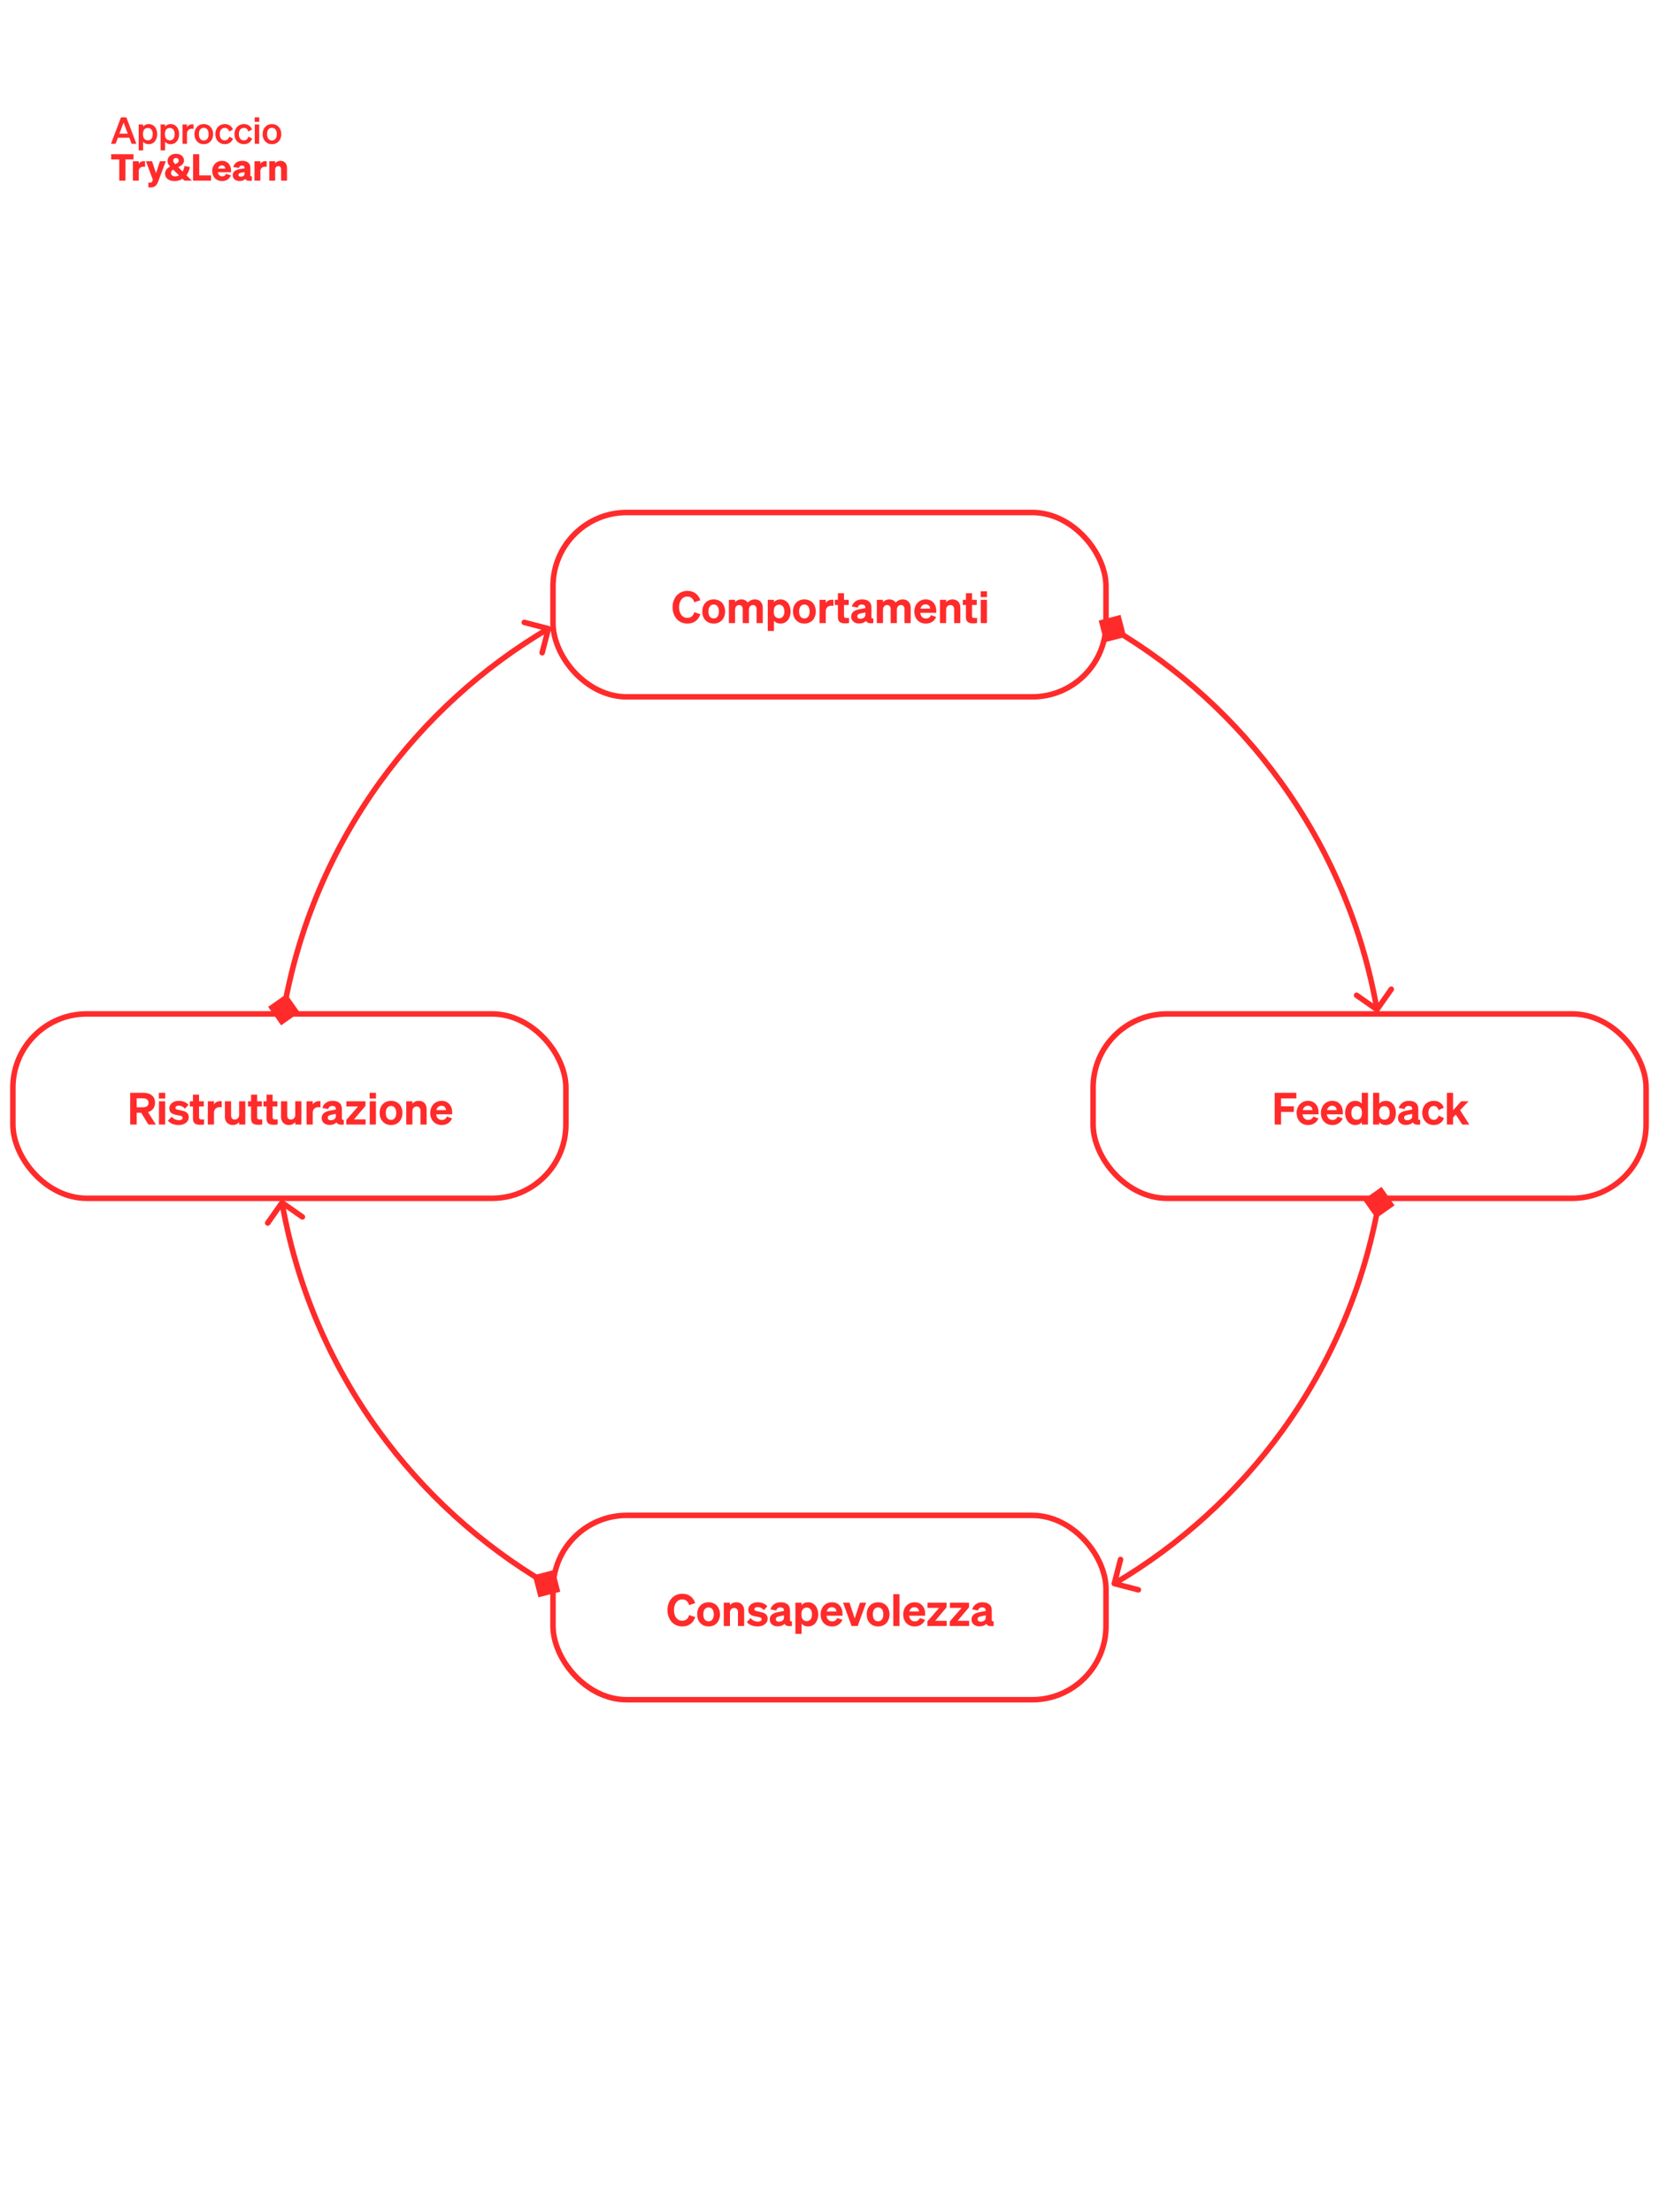 <?xml version="1.0" encoding="UTF-8"?> <svg xmlns="http://www.w3.org/2000/svg" width="900" height="1200" viewBox="0 0 900 1200" fill="none"><path d="M60.2 78L65.64 63.64H68.54L73.98 78H71.4L70.16 74.72H63.96L62.74 78H60.2ZM69.32 72.48L67.04 66.48L64.8 72.48H69.32ZM84.124 76.54C83.711 77.087 83.204 77.507 82.604 77.8C82.018 78.08 81.371 78.22 80.664 78.22C80.038 78.22 79.464 78.107 78.944 77.88C78.438 77.653 78.004 77.327 77.644 76.9V81.6H75.244V67.5H77.644V68.62C78.004 68.193 78.438 67.867 78.944 67.64C79.464 67.413 80.038 67.3 80.664 67.3C81.371 67.3 82.018 67.447 82.604 67.74C83.204 68.02 83.711 68.433 84.124 68.98C84.498 69.473 84.784 70.047 84.984 70.7C85.184 71.34 85.284 72.027 85.284 72.76C85.284 73.493 85.184 74.187 84.984 74.84C84.784 75.48 84.498 76.047 84.124 76.54ZM80.184 69.4C79.398 69.4 78.764 69.68 78.284 70.24C77.818 70.787 77.584 71.527 77.584 72.46V73.08C77.584 74 77.824 74.74 78.304 75.3C78.784 75.847 79.411 76.12 80.184 76.12C81.024 76.12 81.678 75.82 82.144 75.22C82.624 74.62 82.864 73.8 82.864 72.76C82.864 71.72 82.624 70.9 82.144 70.3C81.678 69.7 81.024 69.4 80.184 69.4ZM96.019 76.54C95.606 77.087 95.099 77.507 94.499 77.8C93.912 78.08 93.266 78.22 92.559 78.22C91.932 78.22 91.359 78.107 90.839 77.88C90.332 77.653 89.899 77.327 89.539 76.9V81.6H87.139V67.5H89.539V68.62C89.899 68.193 90.332 67.867 90.839 67.64C91.359 67.413 91.932 67.3 92.559 67.3C93.266 67.3 93.912 67.447 94.499 67.74C95.099 68.02 95.606 68.433 96.019 68.98C96.392 69.473 96.679 70.047 96.879 70.7C97.079 71.34 97.179 72.027 97.179 72.76C97.179 73.493 97.079 74.187 96.879 74.84C96.679 75.48 96.392 76.047 96.019 76.54ZM92.079 69.4C91.292 69.4 90.659 69.68 90.179 70.24C89.712 70.787 89.479 71.527 89.479 72.46V73.08C89.479 74 89.719 74.74 90.199 75.3C90.679 75.847 91.306 76.12 92.079 76.12C92.919 76.12 93.572 75.82 94.039 75.22C94.519 74.62 94.759 73.8 94.759 72.76C94.759 71.72 94.519 70.9 94.039 70.3C93.572 69.7 92.919 69.4 92.079 69.4ZM104.313 67.44C104.42 67.44 104.527 67.447 104.633 67.46C104.74 67.46 104.86 67.467 104.993 67.48V69.88C104.833 69.853 104.687 69.84 104.553 69.84C104.42 69.827 104.273 69.82 104.113 69.82C103.313 69.82 102.667 70.067 102.173 70.56C101.68 71.04 101.433 71.68 101.433 72.48V78H99.033V67.5H101.433V69.06C101.673 68.567 102.047 68.173 102.553 67.88C103.073 67.587 103.66 67.44 104.313 67.44ZM114.263 68.9C114.703 69.38 115.036 69.953 115.263 70.62C115.489 71.273 115.603 71.987 115.603 72.76C115.603 73.533 115.489 74.253 115.263 74.92C115.036 75.573 114.703 76.14 114.263 76.62C113.796 77.14 113.243 77.54 112.603 77.82C111.976 78.087 111.289 78.22 110.543 78.22C109.796 78.22 109.103 78.087 108.463 77.82C107.836 77.54 107.289 77.14 106.823 76.62C106.383 76.14 106.049 75.573 105.823 74.92C105.596 74.253 105.483 73.533 105.483 72.76C105.483 71.987 105.596 71.273 105.823 70.62C106.049 69.953 106.383 69.38 106.823 68.9C107.289 68.38 107.836 67.987 108.463 67.72C109.103 67.44 109.796 67.3 110.543 67.3C111.289 67.3 111.976 67.44 112.603 67.72C113.243 67.987 113.796 68.38 114.263 68.9ZM110.543 69.32C109.729 69.32 109.083 69.627 108.603 70.24C108.136 70.853 107.903 71.693 107.903 72.76C107.903 73.827 108.136 74.667 108.603 75.28C109.083 75.893 109.729 76.2 110.543 76.2C111.356 76.2 111.996 75.893 112.463 75.28C112.943 74.667 113.183 73.827 113.183 72.76C113.183 71.693 112.943 70.853 112.463 70.24C111.996 69.627 111.356 69.32 110.543 69.32ZM121.971 69.36C121.131 69.36 120.458 69.667 119.951 70.28C119.458 70.893 119.211 71.72 119.211 72.76C119.211 73.8 119.458 74.627 119.951 75.24C120.458 75.84 121.131 76.14 121.971 76.14C122.558 76.14 123.058 75.967 123.471 75.62C123.884 75.273 124.171 74.78 124.331 74.14L126.391 75.18C126.098 76.1 125.551 76.84 124.751 77.4C123.964 77.947 123.038 78.22 121.971 78.22C121.224 78.22 120.524 78.087 119.871 77.82C119.231 77.54 118.678 77.147 118.211 76.64C117.758 76.147 117.411 75.573 117.171 74.92C116.931 74.253 116.811 73.533 116.811 72.76C116.811 71.987 116.931 71.273 117.171 70.62C117.411 69.953 117.758 69.373 118.211 68.88C118.678 68.373 119.231 67.987 119.871 67.72C120.524 67.44 121.224 67.3 121.971 67.3C123.024 67.3 123.938 67.567 124.711 68.1C125.498 68.633 126.044 69.353 126.351 70.26L124.331 71.36C124.171 70.733 123.884 70.247 123.471 69.9C123.058 69.54 122.558 69.36 121.971 69.36ZM132.342 69.36C131.502 69.36 130.829 69.667 130.322 70.28C129.829 70.893 129.582 71.72 129.582 72.76C129.582 73.8 129.829 74.627 130.322 75.24C130.829 75.84 131.502 76.14 132.342 76.14C132.929 76.14 133.429 75.967 133.842 75.62C134.255 75.273 134.542 74.78 134.702 74.14L136.762 75.18C136.469 76.1 135.922 76.84 135.122 77.4C134.335 77.947 133.409 78.22 132.342 78.22C131.595 78.22 130.895 78.087 130.242 77.82C129.602 77.54 129.049 77.147 128.582 76.64C128.129 76.147 127.782 75.573 127.542 74.92C127.302 74.253 127.182 73.533 127.182 72.76C127.182 71.987 127.302 71.273 127.542 70.62C127.782 69.953 128.129 69.373 128.582 68.88C129.049 68.373 129.602 67.987 130.242 67.72C130.895 67.44 131.595 67.3 132.342 67.3C133.395 67.3 134.309 67.567 135.082 68.1C135.869 68.633 136.415 69.353 136.722 70.26L134.702 71.36C134.542 70.733 134.255 70.247 133.842 69.9C133.429 69.54 132.929 69.36 132.342 69.36ZM140.653 66.1H138.173V63.64H140.653V66.1ZM138.213 67.5H140.613V78H138.213V67.5ZM151.255 68.9C151.695 69.38 152.028 69.953 152.255 70.62C152.482 71.273 152.595 71.987 152.595 72.76C152.595 73.533 152.482 74.253 152.255 74.92C152.028 75.573 151.695 76.14 151.255 76.62C150.788 77.14 150.235 77.54 149.595 77.82C148.968 78.087 148.282 78.22 147.535 78.22C146.788 78.22 146.095 78.087 145.455 77.82C144.828 77.54 144.282 77.14 143.815 76.62C143.375 76.14 143.042 75.573 142.815 74.92C142.588 74.253 142.475 73.533 142.475 72.76C142.475 71.987 142.588 71.273 142.815 70.62C143.042 69.953 143.375 69.38 143.815 68.9C144.282 68.38 144.828 67.987 145.455 67.72C146.095 67.44 146.788 67.3 147.535 67.3C148.282 67.3 148.968 67.44 149.595 67.72C150.235 67.987 150.788 68.38 151.255 68.9ZM147.535 69.32C146.722 69.32 146.075 69.627 145.595 70.24C145.128 70.853 144.895 71.693 144.895 72.76C144.895 73.827 145.128 74.667 145.595 75.28C146.075 75.893 146.722 76.2 147.535 76.2C148.348 76.2 148.988 75.893 149.455 75.28C149.935 74.667 150.175 73.827 150.175 72.76C150.175 71.693 149.935 70.853 149.455 70.24C148.988 69.627 148.348 69.32 147.535 69.32ZM72.42 83.64V86.5H68.04V98H64.7V86.5H60.3V83.64H72.42ZM77.995 87.4C78.102 87.4 78.202 87.407 78.295 87.42C78.402 87.42 78.535 87.427 78.695 87.44V90.52C78.522 90.493 78.368 90.473 78.235 90.46C78.102 90.447 77.942 90.44 77.755 90.44C77.022 90.44 76.422 90.66 75.955 91.1C75.502 91.527 75.275 92.1 75.275 92.82V98H72.075V87.46H75.275V88.84C75.528 88.4 75.895 88.053 76.375 87.8C76.868 87.533 77.409 87.4 77.995 87.4ZM89.94 87.46L85.92 98.24C85.453 99.52 84.893 100.407 84.24 100.9C83.6 101.407 82.746 101.66 81.68 101.66C81.44 101.66 81.233 101.653 81.06 101.64C80.886 101.64 80.693 101.627 80.48 101.6V99.06C80.64 99.087 80.78 99.1 80.9 99.1C81.02 99.113 81.146 99.12 81.28 99.12C81.666 99.12 81.96 99.047 82.16 98.9C82.373 98.767 82.54 98.54 82.66 98.22L82.92 97.54L79.18 87.46H82.48L84.64 93.94L86.76 87.46H89.94ZM100.039 90.06L102.999 90.56C102.893 91.36 102.679 92.147 102.359 92.92C102.039 93.693 101.626 94.407 101.119 95.06L104.099 98H100.059L99.019 96.98C98.393 97.393 97.713 97.707 96.979 97.92C96.259 98.12 95.506 98.22 94.719 98.22C93.173 98.22 91.919 97.853 90.959 97.12C90.013 96.387 89.539 95.413 89.539 94.2C89.539 93.387 89.753 92.673 90.179 92.06C90.619 91.433 91.313 90.853 92.259 90.32C91.766 89.787 91.413 89.287 91.199 88.82C90.986 88.353 90.879 87.867 90.879 87.36C90.879 86.773 90.999 86.233 91.239 85.74C91.493 85.233 91.846 84.8 92.299 84.44C92.726 84.107 93.206 83.853 93.739 83.68C94.286 83.507 94.866 83.42 95.479 83.42C96.053 83.42 96.586 83.5 97.079 83.66C97.586 83.807 98.039 84.02 98.439 84.3C98.879 84.633 99.219 85.033 99.459 85.5C99.699 85.967 99.819 86.46 99.819 86.98C99.819 87.767 99.593 88.44 99.139 89C98.686 89.547 97.879 90.107 96.719 90.68L99.079 93.04C99.319 92.613 99.519 92.147 99.679 91.64C99.853 91.133 99.973 90.607 100.039 90.06ZM95.499 85.7C95.059 85.7 94.693 85.84 94.399 86.12C94.119 86.387 93.979 86.733 93.979 87.16C93.979 87.427 94.039 87.687 94.159 87.94C94.293 88.18 94.593 88.547 95.059 89.04C95.806 88.707 96.306 88.407 96.559 88.14C96.826 87.86 96.959 87.507 96.959 87.08C96.959 86.693 96.819 86.367 96.539 86.1C96.259 85.833 95.913 85.7 95.499 85.7ZM92.759 93.82C92.759 94.38 92.966 94.833 93.379 95.18C93.793 95.513 94.333 95.68 94.999 95.68C95.386 95.68 95.753 95.633 96.099 95.54C96.459 95.447 96.799 95.307 97.119 95.12L93.939 92C93.526 92.24 93.226 92.507 93.039 92.8C92.853 93.093 92.759 93.433 92.759 93.82ZM114.513 98H104.753V83.64H108.093V95.14H114.513V98ZM120.468 98.22C119.681 98.22 118.955 98.087 118.288 97.82C117.635 97.553 117.061 97.173 116.568 96.68C116.101 96.187 115.741 95.6 115.488 94.92C115.248 94.24 115.128 93.507 115.128 92.72C115.128 91.973 115.255 91.267 115.508 90.6C115.761 89.933 116.128 89.347 116.608 88.84C117.088 88.32 117.655 87.927 118.308 87.66C118.961 87.38 119.661 87.24 120.408 87.24C121.168 87.24 121.855 87.373 122.468 87.64C123.095 87.907 123.635 88.293 124.088 88.8C124.488 89.267 124.795 89.827 125.008 90.48C125.235 91.12 125.348 91.82 125.348 92.58V93.42H118.208C118.315 94.127 118.568 94.68 118.968 95.08C119.381 95.48 119.895 95.68 120.508 95.68C121.028 95.68 121.468 95.56 121.828 95.32C122.188 95.08 122.441 94.733 122.588 94.28L125.268 95.14C124.895 96.1 124.275 96.853 123.408 97.4C122.555 97.947 121.575 98.22 120.468 98.22ZM120.368 89.72C119.861 89.72 119.428 89.873 119.068 90.18C118.721 90.473 118.468 90.9 118.308 91.46H122.188C122.175 90.94 122.001 90.52 121.668 90.2C121.348 89.88 120.915 89.72 120.368 89.72ZM133.019 97.06C132.659 97.433 132.212 97.72 131.679 97.92C131.159 98.107 130.566 98.2 129.899 98.2C128.832 98.2 127.959 97.907 127.279 97.32C126.599 96.733 126.259 95.98 126.259 95.06C126.259 94.127 126.592 93.38 127.259 92.82C127.939 92.26 128.959 91.88 130.319 91.68L132.679 91.28V91.1C132.679 90.673 132.552 90.353 132.299 90.14C132.059 89.927 131.699 89.82 131.219 89.82C130.766 89.82 130.412 89.92 130.159 90.12C129.906 90.32 129.726 90.64 129.619 91.08L126.559 90.62C126.812 89.593 127.366 88.773 128.219 88.16C129.086 87.547 130.132 87.24 131.359 87.24C132.786 87.24 133.886 87.567 134.659 88.22C135.432 88.86 135.819 89.773 135.819 90.96V95.02C135.819 95.287 135.879 95.467 135.999 95.56C136.119 95.653 136.332 95.68 136.639 95.64V98C135.732 98.147 134.966 98.14 134.339 97.98C133.726 97.82 133.286 97.513 133.019 97.06ZM130.639 95.86C131.226 95.86 131.712 95.713 132.099 95.42C132.486 95.113 132.679 94.713 132.679 94.22V93.34L130.839 93.68C130.319 93.76 129.946 93.893 129.719 94.08C129.492 94.267 129.379 94.52 129.379 94.84C129.379 95.16 129.492 95.413 129.719 95.6C129.946 95.773 130.252 95.86 130.639 95.86ZM143.972 87.4C144.078 87.4 144.178 87.407 144.272 87.42C144.378 87.42 144.512 87.427 144.672 87.44V90.52C144.498 90.493 144.345 90.473 144.212 90.46C144.078 90.447 143.918 90.44 143.732 90.44C142.998 90.44 142.398 90.66 141.932 91.1C141.478 91.527 141.252 92.1 141.252 92.82V98H138.052V87.46H141.252V88.84C141.505 88.4 141.872 88.053 142.352 87.8C142.845 87.533 143.385 87.4 143.972 87.4ZM149.279 98H146.079V87.46H149.279V88.52C149.626 88.12 150.046 87.807 150.539 87.58C151.046 87.353 151.592 87.24 152.179 87.24C153.246 87.24 154.099 87.587 154.739 88.28C155.379 88.96 155.699 89.88 155.699 91.04V98H152.499V91.96C152.499 91.373 152.372 90.92 152.119 90.6C151.866 90.28 151.499 90.12 151.019 90.12C150.512 90.12 150.092 90.293 149.759 90.64C149.439 90.973 149.279 91.42 149.279 91.98V98Z" fill="#FF2B2B"></path><path d="M152.508 556.174L162.531 549.136L155.492 539.113L145.469 546.151L152.508 556.174ZM206.163 424.197L204.948 423.319L206.163 424.197ZM298.952 341.376C299.16 340.574 298.678 339.755 297.876 339.548L284.806 336.166C284.004 335.958 283.186 336.44 282.978 337.242C282.771 338.044 283.253 338.862 284.055 339.07L295.672 342.076L292.666 353.694C292.458 354.496 292.94 355.314 293.742 355.522C294.544 355.729 295.362 355.247 295.57 354.445L298.952 341.376ZM155.478 547.902C163.397 502.634 181.516 460.874 207.379 425.076L204.948 423.319C178.825 459.476 160.522 501.658 152.522 547.385L155.478 547.902ZM207.379 425.076C231.569 391.594 262.533 363.33 298.261 342.293L296.739 339.707C260.652 360.956 229.379 389.503 204.948 423.319L207.379 425.076Z" fill="#FF2B2B"></path><path d="M748.228 548.505C747.751 549.183 746.816 549.347 746.138 548.871L735.09 541.113C734.412 540.637 734.248 539.701 734.724 539.023C735.2 538.345 736.136 538.182 736.814 538.658L746.634 545.554L753.531 535.733C754.007 535.055 754.942 534.892 755.62 535.368C756.298 535.844 756.462 536.779 755.986 537.457L748.228 548.505ZM694.837 424.197L696.052 423.319L694.837 424.197ZM596.037 336.606L607.894 333.537L610.963 345.394L599.106 348.463L596.037 336.606ZM745.522 547.902C737.603 502.634 719.484 460.874 693.621 425.076L696.052 423.319C722.175 459.476 740.478 501.658 748.478 547.385L745.522 547.902ZM693.621 425.076C669.431 391.594 638.467 363.33 602.739 342.293L604.261 339.707C640.348 360.956 671.621 389.503 696.052 423.319L693.621 425.076Z" fill="#FF2B2B"></path><path d="M749.492 643.826L739.469 650.864L746.508 660.887L756.531 653.849L749.492 643.826ZM695.837 775.803L697.052 776.681L695.837 775.803ZM603.048 858.624C602.84 859.426 603.322 860.245 604.124 860.452L617.194 863.834C617.996 864.042 618.814 863.56 619.022 862.758C619.229 861.956 618.747 861.138 617.945 860.93L606.328 857.924L609.334 846.306C609.542 845.504 609.06 844.686 608.258 844.478C607.456 844.271 606.638 844.753 606.43 845.555L603.048 858.624ZM746.522 652.098C738.603 697.366 720.484 739.126 694.621 774.924L697.052 776.681C723.175 740.524 741.478 698.342 749.478 652.615L746.522 652.098ZM694.621 774.924C670.431 808.406 639.467 836.67 603.739 857.707L605.261 860.293C641.348 839.044 672.621 810.497 697.052 776.681L694.621 774.924Z" fill="#FF2B2B"></path><path d="M151.772 651.495C152.248 650.817 153.184 650.653 153.862 651.129L164.91 658.887C165.588 659.363 165.752 660.299 165.276 660.977C164.8 661.655 163.864 661.818 163.186 661.342L153.366 654.446L146.469 664.267C145.993 664.945 145.058 665.108 144.38 664.632C143.702 664.156 143.538 663.221 144.014 662.543L151.772 651.495ZM205.163 775.803L203.948 776.681L205.163 775.803ZM303.963 863.394L292.106 866.463L289.037 854.606L300.894 851.537L303.963 863.394ZM154.478 652.098C162.397 697.366 180.516 739.126 206.379 774.924L203.948 776.681C177.825 740.524 159.522 698.342 151.522 652.615L154.478 652.098ZM206.379 774.924C230.569 808.406 261.533 836.67 297.261 857.707L295.739 860.293C259.652 839.044 228.379 810.497 203.948 776.681L206.379 774.924Z" fill="#FF2B2B"></path><rect x="593" y="550" width="300" height="100" rx="40" stroke="#FF2B2B" stroke-width="3"></rect><path d="M694.984 603.16V610H691.504V592.768H703.264V595.816H694.984V600.112H701.896V603.16H694.984ZM709.678 610.264C708.75 610.264 707.894 610.104 707.11 609.784C706.326 609.464 705.654 609 705.094 608.392C704.55 607.8 704.134 607.104 703.846 606.304C703.558 605.504 703.414 604.632 703.414 603.688C703.414 602.792 703.558 601.952 703.846 601.168C704.134 600.368 704.55 599.672 705.094 599.08C705.654 598.456 706.318 597.976 707.086 597.64C707.854 597.304 708.678 597.136 709.558 597.136C711.318 597.136 712.718 597.72 713.758 598.888C714.798 600.04 715.318 601.56 715.318 603.448V604.432H706.63C706.742 605.392 707.07 606.144 707.614 606.688C708.174 607.232 708.87 607.504 709.702 607.504C710.374 607.504 710.942 607.344 711.406 607.024C711.886 606.704 712.222 606.248 712.414 605.656L715.246 606.664C714.798 607.784 714.078 608.664 713.086 609.304C712.11 609.944 710.974 610.264 709.678 610.264ZM709.534 599.824C708.846 599.824 708.254 600.024 707.758 600.424C707.278 600.824 706.942 601.4 706.75 602.152H711.982C711.966 601.448 711.734 600.888 711.286 600.472C710.854 600.04 710.27 599.824 709.534 599.824ZM722.85 610.264C721.922 610.264 721.066 610.104 720.282 609.784C719.498 609.464 718.826 609 718.266 608.392C717.722 607.8 717.306 607.104 717.018 606.304C716.73 605.504 716.586 604.632 716.586 603.688C716.586 602.792 716.73 601.952 717.018 601.168C717.306 600.368 717.722 599.672 718.266 599.08C718.826 598.456 719.49 597.976 720.258 597.64C721.026 597.304 721.85 597.136 722.73 597.136C724.49 597.136 725.89 597.72 726.93 598.888C727.97 600.04 728.49 601.56 728.49 603.448V604.432H719.802C719.914 605.392 720.242 606.144 720.786 606.688C721.346 607.232 722.042 607.504 722.874 607.504C723.546 607.504 724.114 607.344 724.578 607.024C725.058 606.704 725.394 606.248 725.586 605.656L728.418 606.664C727.97 607.784 727.25 608.664 726.258 609.304C725.282 609.944 724.146 610.264 722.85 610.264ZM722.706 599.824C722.018 599.824 721.426 600.024 720.93 600.424C720.45 600.824 720.114 601.4 719.922 602.152H725.154C725.138 601.448 724.906 600.888 724.458 600.472C724.026 600.04 723.442 599.824 722.706 599.824ZM735.229 610.264C734.381 610.264 733.605 610.088 732.901 609.736C732.197 609.384 731.597 608.88 731.101 608.224C730.653 607.632 730.309 606.952 730.069 606.184C729.845 605.4 729.733 604.568 729.733 603.688C729.733 602.808 729.845 601.984 730.069 601.216C730.309 600.432 730.653 599.752 731.101 599.176C731.597 598.504 732.197 598 732.901 597.664C733.605 597.312 734.381 597.136 735.229 597.136C735.965 597.136 736.637 597.272 737.245 597.544C737.853 597.8 738.357 598.176 738.757 598.672V592.768H742.117V610H738.757V608.704C738.357 609.2 737.853 609.584 737.245 609.856C736.637 610.128 735.965 610.264 735.229 610.264ZM738.829 604.048V603.352C738.829 602.328 738.573 601.52 738.061 600.928C737.549 600.32 736.869 600.016 736.021 600.016C735.109 600.016 734.397 600.344 733.885 601C733.373 601.656 733.117 602.552 733.117 603.688C733.117 604.84 733.373 605.744 733.885 606.4C734.397 607.056 735.109 607.384 736.021 607.384C736.869 607.384 737.549 607.088 738.061 606.496C738.573 605.888 738.829 605.072 738.829 604.048ZM755.908 608.224C755.412 608.88 754.812 609.384 754.108 609.736C753.404 610.088 752.628 610.264 751.78 610.264C751.044 610.264 750.372 610.128 749.764 609.856C749.156 609.584 748.652 609.2 748.252 608.704V610H744.892V592.768H748.252V598.672C748.652 598.176 749.156 597.8 749.764 597.544C750.372 597.272 751.044 597.136 751.78 597.136C752.628 597.136 753.404 597.312 754.108 597.664C754.812 598 755.412 598.504 755.908 599.176C756.356 599.752 756.692 600.432 756.916 601.216C757.156 601.984 757.276 602.808 757.276 603.688C757.276 604.568 757.156 605.4 756.916 606.184C756.692 606.952 756.356 607.632 755.908 608.224ZM750.988 600.016C750.14 600.016 749.46 600.32 748.948 600.928C748.436 601.52 748.18 602.328 748.18 603.352V604.048C748.18 605.072 748.436 605.888 748.948 606.496C749.46 607.088 750.14 607.384 750.988 607.384C751.9 607.384 752.612 607.056 753.124 606.4C753.636 605.744 753.892 604.84 753.892 603.688C753.892 602.552 753.636 601.656 753.124 601C752.612 600.344 751.9 600.016 750.988 600.016ZM766.459 608.824C766.043 609.272 765.515 609.616 764.875 609.856C764.235 610.096 763.515 610.216 762.715 610.216C761.451 610.216 760.419 609.872 759.619 609.184C758.819 608.496 758.419 607.6 758.419 606.496C758.419 605.408 758.787 604.536 759.523 603.88C760.275 603.208 761.427 602.736 762.979 602.464L766.123 601.864V601.672C766.123 601.08 765.963 600.64 765.643 600.352C765.323 600.064 764.835 599.92 764.179 599.92C763.571 599.92 763.091 600.056 762.739 600.328C762.387 600.6 762.139 601.024 761.995 601.6L758.803 601C759.123 599.832 759.771 598.896 760.747 598.192C761.739 597.488 762.923 597.136 764.299 597.136C765.947 597.136 767.211 597.512 768.091 598.264C768.971 599.016 769.411 600.104 769.411 601.528V606.688C769.411 607.024 769.491 607.256 769.651 607.384C769.811 607.496 770.075 607.528 770.443 607.48V610C769.403 610.144 768.547 610.12 767.875 609.928C767.219 609.736 766.747 609.368 766.459 608.824ZM763.387 607.672C764.171 607.672 764.819 607.472 765.331 607.072C765.859 606.672 766.123 606.152 766.123 605.512V604.216L763.651 604.72C762.963 604.848 762.467 605.04 762.163 605.296C761.875 605.552 761.731 605.888 761.731 606.304C761.731 606.736 761.875 607.072 762.163 607.312C762.467 607.552 762.875 607.672 763.387 607.672ZM777.858 599.944C776.946 599.944 776.226 600.28 775.698 600.952C775.17 601.624 774.906 602.536 774.906 603.688C774.906 604.856 775.17 605.776 775.698 606.448C776.226 607.104 776.946 607.432 777.858 607.432C778.498 607.432 779.034 607.24 779.466 606.856C779.914 606.456 780.226 605.896 780.402 605.176L783.306 606.472C782.986 607.608 782.33 608.528 781.338 609.232C780.362 609.92 779.194 610.264 777.834 610.264C776.922 610.264 776.074 610.104 775.29 609.784C774.506 609.464 773.834 608.992 773.274 608.368C772.714 607.776 772.29 607.08 772.002 606.28C771.714 605.48 771.57 604.616 771.57 603.688C771.57 602.76 771.714 601.896 772.002 601.096C772.29 600.296 772.714 599.6 773.274 599.008C773.834 598.4 774.506 597.936 775.29 597.616C776.074 597.296 776.922 597.136 777.834 597.136C779.178 597.136 780.33 597.48 781.29 598.168C782.266 598.84 782.922 599.736 783.258 600.856L780.402 602.2C780.226 601.48 779.914 600.928 779.466 600.544C779.034 600.144 778.498 599.944 777.858 599.944ZM784.923 592.768H788.283V602.272L792.699 597.376H796.731L792.099 602.176L797.091 610H793.251L789.771 604.6L788.283 606.136V610H784.923V592.768Z" fill="#FF2B2B"></path><rect x="300" y="822" width="300" height="100" rx="40" stroke="#FF2B2B" stroke-width="3"></rect><path d="M370.126 867.6C368.782 867.6 367.694 868.136 366.862 869.208C366.046 870.264 365.638 871.656 365.638 873.384C365.638 875.112 366.046 876.512 366.862 877.584C367.694 878.64 368.782 879.168 370.126 879.168C371.054 879.168 371.846 878.896 372.502 878.352C373.158 877.808 373.606 877.048 373.846 876.072L377.158 877.176C376.63 878.792 375.758 880.048 374.542 880.944C373.326 881.824 371.854 882.264 370.126 882.264C368.958 882.264 367.862 882.04 366.838 881.592C365.83 881.128 364.958 880.472 364.222 879.624C363.534 878.808 363.006 877.872 362.638 876.816C362.27 875.744 362.086 874.6 362.086 873.384C362.086 872.168 362.27 871.032 362.638 869.976C363.006 868.904 363.534 867.96 364.222 867.144C364.958 866.296 365.83 865.648 366.838 865.2C367.862 864.736 368.958 864.504 370.126 864.504C371.854 864.504 373.326 864.952 374.542 865.848C375.758 866.728 376.63 867.976 377.158 869.592L373.846 870.696C373.606 869.72 373.158 868.96 372.502 868.416C371.846 867.872 371.054 867.6 370.126 867.6ZM388.939 871.008C389.483 871.6 389.891 872.296 390.163 873.096C390.451 873.896 390.595 874.76 390.595 875.688C390.595 876.616 390.451 877.48 390.163 878.28C389.891 879.08 389.483 879.776 388.939 880.368C388.379 880.992 387.707 881.464 386.923 881.784C386.155 882.104 385.315 882.264 384.403 882.264C383.491 882.264 382.643 882.104 381.859 881.784C381.091 881.464 380.427 880.992 379.867 880.368C379.323 879.776 378.907 879.08 378.619 878.28C378.347 877.48 378.211 876.616 378.211 875.688C378.211 874.76 378.347 873.896 378.619 873.096C378.907 872.296 379.323 871.6 379.867 871.008C380.427 870.4 381.091 869.936 381.859 869.616C382.643 869.296 383.491 869.136 384.403 869.136C385.315 869.136 386.155 869.296 386.923 869.616C387.707 869.936 388.379 870.4 388.939 871.008ZM384.403 871.92C383.523 871.92 382.827 872.256 382.315 872.928C381.803 873.6 381.547 874.52 381.547 875.688C381.547 876.872 381.795 877.8 382.291 878.472C382.803 879.144 383.507 879.48 384.403 879.48C385.283 879.48 385.971 879.144 386.467 878.472C386.979 877.8 387.235 876.872 387.235 875.688C387.235 874.504 386.979 873.584 386.467 872.928C385.971 872.256 385.283 871.92 384.403 871.92ZM396.002 882H392.642V869.376H396.002V870.672C396.418 870.176 396.922 869.8 397.514 869.544C398.106 869.272 398.754 869.136 399.458 869.136C400.754 869.136 401.786 869.544 402.554 870.36C403.322 871.176 403.706 872.28 403.706 873.672V882H400.346V874.632C400.346 873.848 400.17 873.248 399.818 872.832C399.482 872.416 398.986 872.208 398.33 872.208C397.658 872.208 397.098 872.44 396.65 872.904C396.218 873.352 396.002 873.952 396.002 874.704V882ZM410.984 882.264C409.768 882.264 408.624 882.048 407.552 881.616C406.496 881.184 405.696 880.6 405.152 879.864L407.24 877.728C407.672 878.304 408.232 878.768 408.92 879.12C409.624 879.472 410.336 879.648 411.056 879.648C411.712 879.648 412.224 879.536 412.592 879.312C412.976 879.072 413.168 878.752 413.168 878.352C413.168 878.064 413.08 877.84 412.904 877.68C412.728 877.504 412.416 877.36 411.968 877.248C411.856 877.216 411.72 877.184 411.56 877.152C411.4 877.12 410.952 877.032 410.216 876.888C409.4 876.728 408.776 876.576 408.344 876.432C407.928 876.272 407.568 876.096 407.264 875.904C406.816 875.616 406.48 875.256 406.256 874.824C406.032 874.376 405.92 873.848 405.92 873.24C405.92 872.024 406.4 871.04 407.36 870.288C408.32 869.52 409.56 869.136 411.08 869.136C412.152 869.136 413.16 869.336 414.104 869.736C415.048 870.136 415.776 870.664 416.288 871.32L414.368 873.432C413.952 872.888 413.448 872.472 412.856 872.184C412.264 871.896 411.64 871.752 410.984 871.752C410.456 871.752 410.032 871.856 409.712 872.064C409.392 872.272 409.232 872.552 409.232 872.904C409.232 873.144 409.304 873.336 409.448 873.48C409.592 873.624 409.832 873.744 410.168 873.84C410.296 873.888 410.44 873.936 410.6 873.984C410.776 874.016 411.12 874.08 411.632 874.176C412.608 874.384 413.312 874.56 413.744 874.704C414.176 874.848 414.552 875.008 414.872 875.184C415.4 875.488 415.792 875.872 416.048 876.336C416.32 876.8 416.456 877.352 416.456 877.992C416.456 879.256 415.936 880.288 414.896 881.088C413.872 881.872 412.568 882.264 410.984 882.264ZM425.623 880.824C425.207 881.272 424.679 881.616 424.039 881.856C423.399 882.096 422.679 882.216 421.879 882.216C420.615 882.216 419.583 881.872 418.783 881.184C417.983 880.496 417.583 879.6 417.583 878.496C417.583 877.408 417.951 876.536 418.687 875.88C419.439 875.208 420.591 874.736 422.143 874.464L425.287 873.864V873.672C425.287 873.08 425.127 872.64 424.807 872.352C424.487 872.064 423.999 871.92 423.343 871.92C422.735 871.92 422.255 872.056 421.903 872.328C421.551 872.6 421.303 873.024 421.159 873.6L417.967 873C418.287 871.832 418.935 870.896 419.911 870.192C420.903 869.488 422.087 869.136 423.463 869.136C425.111 869.136 426.375 869.512 427.255 870.264C428.135 871.016 428.575 872.104 428.575 873.528V878.688C428.575 879.024 428.655 879.256 428.815 879.384C428.975 879.496 429.239 879.528 429.607 879.48V882C428.567 882.144 427.711 882.12 427.039 881.928C426.383 881.736 425.911 881.368 425.623 880.824ZM422.551 879.672C423.335 879.672 423.983 879.472 424.495 879.072C425.023 878.672 425.287 878.152 425.287 877.512V876.216L422.815 876.72C422.127 876.848 421.631 877.04 421.327 877.296C421.039 877.552 420.895 877.888 420.895 878.304C420.895 878.736 421.039 879.072 421.327 879.312C421.631 879.552 422.039 879.672 422.551 879.672ZM442.517 880.224C442.021 880.88 441.421 881.384 440.717 881.736C440.013 882.088 439.237 882.264 438.389 882.264C437.653 882.264 436.981 882.128 436.373 881.856C435.765 881.584 435.261 881.2 434.861 880.704V886.272H431.501V869.376H434.861V870.672C435.261 870.176 435.765 869.8 436.373 869.544C436.981 869.272 437.653 869.136 438.389 869.136C439.237 869.136 440.013 869.312 440.717 869.664C441.421 870 442.021 870.504 442.517 871.176C442.965 871.752 443.301 872.432 443.525 873.216C443.765 873.984 443.885 874.808 443.885 875.688C443.885 876.568 443.765 877.4 443.525 878.184C443.301 878.952 442.965 879.632 442.517 880.224ZM437.597 872.016C436.749 872.016 436.069 872.32 435.557 872.928C435.045 873.52 434.789 874.328 434.789 875.352V876.048C434.789 877.072 435.045 877.888 435.557 878.496C436.069 879.088 436.749 879.384 437.597 879.384C438.509 879.384 439.221 879.056 439.733 878.4C440.245 877.744 440.501 876.84 440.501 875.688C440.501 874.552 440.245 873.656 439.733 873C439.221 872.344 438.509 872.016 437.597 872.016ZM451.435 882.264C450.507 882.264 449.651 882.104 448.867 881.784C448.083 881.464 447.411 881 446.851 880.392C446.307 879.8 445.891 879.104 445.603 878.304C445.315 877.504 445.171 876.632 445.171 875.688C445.171 874.792 445.315 873.952 445.603 873.168C445.891 872.368 446.307 871.672 446.851 871.08C447.411 870.456 448.075 869.976 448.843 869.64C449.611 869.304 450.435 869.136 451.315 869.136C453.075 869.136 454.475 869.72 455.515 870.888C456.555 872.04 457.075 873.56 457.075 875.448V876.432H448.387C448.499 877.392 448.827 878.144 449.371 878.688C449.931 879.232 450.627 879.504 451.459 879.504C452.131 879.504 452.699 879.344 453.163 879.024C453.643 878.704 453.979 878.248 454.171 877.656L457.003 878.664C456.555 879.784 455.835 880.664 454.843 881.304C453.867 881.944 452.731 882.264 451.435 882.264ZM451.291 871.824C450.603 871.824 450.011 872.024 449.515 872.424C449.035 872.824 448.699 873.4 448.507 874.152H453.739C453.723 873.448 453.491 872.888 453.043 872.472C452.611 872.04 452.027 871.824 451.291 871.824ZM469.872 869.376L465.312 882H461.952L457.368 869.376H460.848L463.68 877.92L466.488 869.376H469.872ZM480.907 871.008C481.451 871.6 481.859 872.296 482.131 873.096C482.419 873.896 482.563 874.76 482.563 875.688C482.563 876.616 482.419 877.48 482.131 878.28C481.859 879.08 481.451 879.776 480.907 880.368C480.347 880.992 479.675 881.464 478.891 881.784C478.123 882.104 477.283 882.264 476.371 882.264C475.459 882.264 474.611 882.104 473.827 881.784C473.059 881.464 472.395 880.992 471.835 880.368C471.291 879.776 470.875 879.08 470.587 878.28C470.315 877.48 470.179 876.616 470.179 875.688C470.179 874.76 470.315 873.896 470.587 873.096C470.875 872.296 471.291 871.6 471.835 871.008C472.395 870.4 473.059 869.936 473.827 869.616C474.611 869.296 475.459 869.136 476.371 869.136C477.283 869.136 478.123 869.296 478.891 869.616C479.675 869.936 480.347 870.4 480.907 871.008ZM476.371 871.92C475.491 871.92 474.795 872.256 474.283 872.928C473.771 873.6 473.515 874.52 473.515 875.688C473.515 876.872 473.763 877.8 474.259 878.472C474.771 879.144 475.475 879.48 476.371 879.48C477.251 879.48 477.939 879.144 478.435 878.472C478.947 877.8 479.203 876.872 479.203 875.688C479.203 874.504 478.947 873.584 478.435 872.928C477.939 872.256 477.251 871.92 476.371 871.92ZM484.611 864.768H487.971V882H484.611V864.768ZM496.248 882.264C495.32 882.264 494.464 882.104 493.68 881.784C492.896 881.464 492.224 881 491.664 880.392C491.12 879.8 490.704 879.104 490.416 878.304C490.128 877.504 489.984 876.632 489.984 875.688C489.984 874.792 490.128 873.952 490.416 873.168C490.704 872.368 491.12 871.672 491.664 871.08C492.224 870.456 492.888 869.976 493.656 869.64C494.424 869.304 495.248 869.136 496.128 869.136C497.888 869.136 499.288 869.72 500.328 870.888C501.368 872.04 501.888 873.56 501.888 875.448V876.432H493.2C493.312 877.392 493.64 878.144 494.184 878.688C494.744 879.232 495.44 879.504 496.272 879.504C496.944 879.504 497.512 879.344 497.976 879.024C498.456 878.704 498.792 878.248 498.984 877.656L501.816 878.664C501.368 879.784 500.648 880.664 499.656 881.304C498.68 881.944 497.544 882.264 496.248 882.264ZM496.104 871.824C495.416 871.824 494.824 872.024 494.328 872.424C493.848 872.824 493.512 873.4 493.32 874.152H498.552C498.536 873.448 498.304 872.888 497.856 872.472C497.424 872.04 496.84 871.824 496.104 871.824ZM507.337 879.192H513.601V882H503.089V879.528L509.497 872.184H503.161V869.376H513.529V871.872L507.337 879.192ZM519.502 879.192H525.766V882H515.254V879.528L521.662 872.184H515.326V869.376H525.694V871.872L519.502 879.192ZM535.076 880.824C534.66 881.272 534.132 881.616 533.492 881.856C532.852 882.096 532.132 882.216 531.332 882.216C530.068 882.216 529.036 881.872 528.236 881.184C527.436 880.496 527.036 879.6 527.036 878.496C527.036 877.408 527.404 876.536 528.14 875.88C528.892 875.208 530.044 874.736 531.596 874.464L534.74 873.864V873.672C534.74 873.08 534.58 872.64 534.26 872.352C533.94 872.064 533.452 871.92 532.796 871.92C532.188 871.92 531.708 872.056 531.356 872.328C531.004 872.6 530.756 873.024 530.612 873.6L527.42 873C527.74 871.832 528.388 870.896 529.364 870.192C530.356 869.488 531.54 869.136 532.916 869.136C534.564 869.136 535.828 869.512 536.708 870.264C537.588 871.016 538.028 872.104 538.028 873.528V878.688C538.028 879.024 538.108 879.256 538.268 879.384C538.428 879.496 538.692 879.528 539.06 879.48V882C538.02 882.144 537.164 882.12 536.492 881.928C535.836 881.736 535.364 881.368 535.076 880.824ZM532.004 879.672C532.788 879.672 533.436 879.472 533.948 879.072C534.476 878.672 534.74 878.152 534.74 877.512V876.216L532.268 876.72C531.58 876.848 531.084 877.04 530.78 877.296C530.492 877.552 530.348 877.888 530.348 878.304C530.348 878.736 530.492 879.072 530.78 879.312C531.084 879.552 531.492 879.672 532.004 879.672Z" fill="#FF2B2B"></path><rect x="300" y="278" width="300" height="100" rx="40" stroke="#FF2B2B" stroke-width="3"></rect><path d="M372.903 323.6C371.559 323.6 370.471 324.136 369.639 325.208C368.823 326.264 368.415 327.656 368.415 329.384C368.415 331.112 368.823 332.512 369.639 333.584C370.471 334.64 371.559 335.168 372.903 335.168C373.831 335.168 374.623 334.896 375.279 334.352C375.935 333.808 376.383 333.048 376.623 332.072L379.935 333.176C379.407 334.792 378.535 336.048 377.319 336.944C376.103 337.824 374.631 338.264 372.903 338.264C371.735 338.264 370.639 338.04 369.615 337.592C368.607 337.128 367.735 336.472 366.999 335.624C366.311 334.808 365.783 333.872 365.415 332.816C365.047 331.744 364.863 330.6 364.863 329.384C364.863 328.168 365.047 327.032 365.415 325.976C365.783 324.904 366.311 323.96 366.999 323.144C367.735 322.296 368.607 321.648 369.615 321.2C370.639 320.736 371.735 320.504 372.903 320.504C374.631 320.504 376.103 320.952 377.319 321.848C378.535 322.728 379.407 323.976 379.935 325.592L376.623 326.696C376.383 325.72 375.935 324.96 375.279 324.416C374.623 323.872 373.831 323.6 372.903 323.6ZM391.716 327.008C392.26 327.6 392.668 328.296 392.94 329.096C393.228 329.896 393.372 330.76 393.372 331.688C393.372 332.616 393.228 333.48 392.94 334.28C392.668 335.08 392.26 335.776 391.716 336.368C391.156 336.992 390.484 337.464 389.7 337.784C388.932 338.104 388.092 338.264 387.18 338.264C386.268 338.264 385.42 338.104 384.636 337.784C383.868 337.464 383.204 336.992 382.644 336.368C382.1 335.776 381.684 335.08 381.396 334.28C381.124 333.48 380.988 332.616 380.988 331.688C380.988 330.76 381.124 329.896 381.396 329.096C381.684 328.296 382.1 327.6 382.644 327.008C383.204 326.4 383.868 325.936 384.636 325.616C385.42 325.296 386.268 325.136 387.18 325.136C388.092 325.136 388.932 325.296 389.7 325.616C390.484 325.936 391.156 326.4 391.716 327.008ZM387.18 327.92C386.3 327.92 385.604 328.256 385.092 328.928C384.58 329.6 384.324 330.52 384.324 331.688C384.324 332.872 384.572 333.8 385.068 334.472C385.58 335.144 386.284 335.48 387.18 335.48C388.06 335.48 388.748 335.144 389.244 334.472C389.756 333.8 390.012 332.872 390.012 331.688C390.012 330.504 389.756 329.584 389.244 328.928C388.748 328.256 388.06 327.92 387.18 327.92ZM401.011 328.208C400.371 328.208 399.835 328.44 399.403 328.904C398.987 329.368 398.779 329.968 398.779 330.704V338H395.419V325.376H398.779V326.672C399.179 326.176 399.675 325.8 400.267 325.544C400.859 325.272 401.507 325.136 402.211 325.136C402.947 325.136 403.611 325.288 404.203 325.592C404.795 325.88 405.267 326.304 405.619 326.864C406.195 326.272 406.803 325.84 407.443 325.568C408.083 325.28 408.779 325.136 409.531 325.136C410.827 325.136 411.859 325.552 412.627 326.384C413.411 327.2 413.803 328.296 413.803 329.672V338H410.443V330.632C410.443 329.832 410.275 329.232 409.939 328.832C409.619 328.416 409.147 328.208 408.523 328.208C407.883 328.208 407.347 328.44 406.915 328.904C406.499 329.368 406.291 329.968 406.291 330.704V338H402.931V330.632C402.931 329.832 402.763 329.232 402.427 328.832C402.107 328.416 401.635 328.208 401.011 328.208ZM427.529 336.224C427.033 336.88 426.433 337.384 425.729 337.736C425.025 338.088 424.249 338.264 423.401 338.264C422.665 338.264 421.993 338.128 421.385 337.856C420.777 337.584 420.273 337.2 419.873 336.704V342.272H416.513V325.376H419.873V326.672C420.273 326.176 420.777 325.8 421.385 325.544C421.993 325.272 422.665 325.136 423.401 325.136C424.249 325.136 425.025 325.312 425.729 325.664C426.433 326 427.033 326.504 427.529 327.176C427.977 327.752 428.313 328.432 428.537 329.216C428.777 329.984 428.897 330.808 428.897 331.688C428.897 332.568 428.777 333.4 428.537 334.184C428.313 334.952 427.977 335.632 427.529 336.224ZM422.609 328.016C421.761 328.016 421.081 328.32 420.569 328.928C420.057 329.52 419.801 330.328 419.801 331.352V332.048C419.801 333.072 420.057 333.888 420.569 334.496C421.081 335.088 421.761 335.384 422.609 335.384C423.521 335.384 424.233 335.056 424.745 334.4C425.257 333.744 425.513 332.84 425.513 331.688C425.513 330.552 425.257 329.656 424.745 329C424.233 328.344 423.521 328.016 422.609 328.016ZM440.911 327.008C441.455 327.6 441.863 328.296 442.135 329.096C442.423 329.896 442.567 330.76 442.567 331.688C442.567 332.616 442.423 333.48 442.135 334.28C441.863 335.08 441.455 335.776 440.911 336.368C440.351 336.992 439.679 337.464 438.895 337.784C438.127 338.104 437.287 338.264 436.375 338.264C435.463 338.264 434.615 338.104 433.831 337.784C433.063 337.464 432.399 336.992 431.839 336.368C431.295 335.776 430.879 335.08 430.591 334.28C430.319 333.48 430.183 332.616 430.183 331.688C430.183 330.76 430.319 329.896 430.591 329.096C430.879 328.296 431.295 327.6 431.839 327.008C432.399 326.4 433.063 325.936 433.831 325.616C434.615 325.296 435.463 325.136 436.375 325.136C437.287 325.136 438.127 325.296 438.895 325.616C439.679 325.936 440.351 326.4 440.911 327.008ZM436.375 327.92C435.495 327.92 434.799 328.256 434.287 328.928C433.775 329.6 433.519 330.52 433.519 331.688C433.519 332.872 433.767 333.8 434.263 334.472C434.775 335.144 435.479 335.48 436.375 335.48C437.255 335.48 437.943 335.144 438.439 334.472C438.951 333.8 439.207 332.872 439.207 331.688C439.207 330.504 438.951 329.584 438.439 328.928C437.943 328.256 437.255 327.92 436.375 327.92ZM451.335 325.304C451.447 325.304 451.559 325.312 451.671 325.328C451.799 325.328 451.959 325.336 452.151 325.352V328.64C451.927 328.608 451.735 328.592 451.575 328.592C451.415 328.576 451.247 328.568 451.071 328.568C450.143 328.568 449.391 328.84 448.815 329.384C448.255 329.928 447.975 330.664 447.975 331.592V338H444.615V325.376H447.975V327.152C448.263 326.576 448.703 326.128 449.295 325.808C449.903 325.472 450.583 325.304 451.335 325.304ZM458.448 338.144C457.072 338.144 456.08 337.872 455.472 337.328C454.864 336.784 454.56 335.912 454.56 334.712V328.184H452.88V325.376H454.56V321.776H457.872V325.376H460.44V328.184H457.872V334.016C457.872 334.464 457.976 334.784 458.184 334.976C458.408 335.152 458.832 335.24 459.456 335.24C459.648 335.24 459.816 335.24 459.96 335.24C460.104 335.224 460.32 335.2 460.608 335.168V337.952C460.288 338.016 459.944 338.064 459.576 338.096C459.224 338.128 458.848 338.144 458.448 338.144ZM469.791 336.824C469.375 337.272 468.847 337.616 468.207 337.856C467.567 338.096 466.847 338.216 466.047 338.216C464.783 338.216 463.751 337.872 462.951 337.184C462.151 336.496 461.751 335.6 461.751 334.496C461.751 333.408 462.119 332.536 462.855 331.88C463.607 331.208 464.759 330.736 466.311 330.464L469.455 329.864V329.672C469.455 329.08 469.295 328.64 468.975 328.352C468.655 328.064 468.167 327.92 467.511 327.92C466.903 327.92 466.423 328.056 466.071 328.328C465.719 328.6 465.471 329.024 465.327 329.6L462.135 329C462.455 327.832 463.103 326.896 464.079 326.192C465.071 325.488 466.255 325.136 467.631 325.136C469.279 325.136 470.543 325.512 471.423 326.264C472.303 327.016 472.743 328.104 472.743 329.528V334.688C472.743 335.024 472.823 335.256 472.983 335.384C473.143 335.496 473.407 335.528 473.775 335.48V338C472.735 338.144 471.879 338.12 471.207 337.928C470.551 337.736 470.079 337.368 469.791 336.824ZM466.719 335.672C467.503 335.672 468.151 335.472 468.663 335.072C469.191 334.672 469.455 334.152 469.455 333.512V332.216L466.983 332.72C466.295 332.848 465.799 333.04 465.495 333.296C465.207 333.552 465.063 333.888 465.063 334.304C465.063 334.736 465.207 335.072 465.495 335.312C465.799 335.552 466.207 335.672 466.719 335.672ZM481.261 328.208C480.621 328.208 480.085 328.44 479.653 328.904C479.237 329.368 479.029 329.968 479.029 330.704V338H475.669V325.376H479.029V326.672C479.429 326.176 479.925 325.8 480.517 325.544C481.109 325.272 481.757 325.136 482.461 325.136C483.197 325.136 483.861 325.288 484.453 325.592C485.045 325.88 485.517 326.304 485.869 326.864C486.445 326.272 487.053 325.84 487.693 325.568C488.333 325.28 489.029 325.136 489.781 325.136C491.077 325.136 492.109 325.552 492.877 326.384C493.661 327.2 494.053 328.296 494.053 329.672V338H490.693V330.632C490.693 329.832 490.525 329.232 490.189 328.832C489.869 328.416 489.397 328.208 488.773 328.208C488.133 328.208 487.597 328.44 487.165 328.904C486.749 329.368 486.541 329.968 486.541 330.704V338H483.181V330.632C483.181 329.832 483.013 329.232 482.677 328.832C482.357 328.416 481.885 328.208 481.261 328.208ZM502.283 338.264C501.355 338.264 500.499 338.104 499.715 337.784C498.931 337.464 498.259 337 497.699 336.392C497.155 335.8 496.739 335.104 496.451 334.304C496.163 333.504 496.019 332.632 496.019 331.688C496.019 330.792 496.163 329.952 496.451 329.168C496.739 328.368 497.155 327.672 497.699 327.08C498.259 326.456 498.923 325.976 499.691 325.64C500.459 325.304 501.283 325.136 502.163 325.136C503.923 325.136 505.323 325.72 506.363 326.888C507.403 328.04 507.923 329.56 507.923 331.448V332.432H499.235C499.347 333.392 499.675 334.144 500.219 334.688C500.779 335.232 501.475 335.504 502.307 335.504C502.979 335.504 503.547 335.344 504.011 335.024C504.491 334.704 504.827 334.248 505.019 333.656L507.851 334.664C507.403 335.784 506.683 336.664 505.691 337.304C504.715 337.944 503.579 338.264 502.283 338.264ZM502.139 327.824C501.451 327.824 500.859 328.024 500.363 328.424C499.883 328.824 499.547 329.4 499.355 330.152H504.587C504.571 329.448 504.339 328.888 503.891 328.472C503.459 328.04 502.875 327.824 502.139 327.824ZM513.272 338H509.912V325.376H513.272V326.672C513.688 326.176 514.192 325.8 514.784 325.544C515.376 325.272 516.024 325.136 516.728 325.136C518.024 325.136 519.056 325.544 519.824 326.36C520.592 327.176 520.976 328.28 520.976 329.672V338H517.616V330.632C517.616 329.848 517.44 329.248 517.088 328.832C516.752 328.416 516.256 328.208 515.6 328.208C514.928 328.208 514.368 328.44 513.92 328.904C513.488 329.352 513.272 329.952 513.272 330.704V338ZM527.893 338.144C526.517 338.144 525.525 337.872 524.917 337.328C524.309 336.784 524.005 335.912 524.005 334.712V328.184H522.325V325.376H524.005V321.776H527.317V325.376H529.885V328.184H527.317V334.016C527.317 334.464 527.421 334.784 527.629 334.976C527.853 335.152 528.277 335.24 528.901 335.24C529.093 335.24 529.261 335.24 529.405 335.24C529.549 335.224 529.765 335.2 530.053 335.168V337.952C529.733 338.016 529.389 338.064 529.021 338.096C528.669 338.128 528.293 338.144 527.893 338.144ZM535.444 323.888H532.012V320.768H535.444V323.888ZM532.06 325.376H535.42V338H532.06V325.376Z" fill="#FF2B2B"></path><rect x="7" y="550" width="300" height="100" rx="40" stroke="#FF2B2B" stroke-width="3"></rect><path d="M76.546 603.592H74.145V610H70.618V592.768H77.674C79.706 592.768 81.281 593.24 82.401 594.184C83.537 595.128 84.106 596.464 84.106 598.192C84.106 599.472 83.769 600.552 83.097 601.432C82.442 602.296 81.498 602.904 80.266 603.256L84.561 610H80.529L76.546 603.592ZM74.145 595.768V600.64H77.481C78.49 600.64 79.257 600.432 79.785 600.016C80.329 599.6 80.602 599 80.602 598.216C80.602 597.416 80.329 596.808 79.785 596.392C79.257 595.976 78.49 595.768 77.481 595.768H74.145ZM89.608 595.888H86.176V592.768H89.608V595.888ZM86.224 597.376H89.584V610H86.224V597.376ZM96.925 610.264C95.709 610.264 94.565 610.048 93.493 609.616C92.437 609.184 91.637 608.6 91.093 607.864L93.181 605.728C93.613 606.304 94.173 606.768 94.861 607.12C95.565 607.472 96.277 607.648 96.997 607.648C97.653 607.648 98.165 607.536 98.533 607.312C98.917 607.072 99.109 606.752 99.109 606.352C99.109 606.064 99.021 605.84 98.845 605.68C98.669 605.504 98.357 605.36 97.909 605.248C97.797 605.216 97.661 605.184 97.501 605.152C97.341 605.12 96.893 605.032 96.157 604.888C95.341 604.728 94.717 604.576 94.285 604.432C93.869 604.272 93.509 604.096 93.205 603.904C92.757 603.616 92.421 603.256 92.197 602.824C91.973 602.376 91.861 601.848 91.861 601.24C91.861 600.024 92.341 599.04 93.301 598.288C94.261 597.52 95.501 597.136 97.021 597.136C98.093 597.136 99.101 597.336 100.045 597.736C100.989 598.136 101.717 598.664 102.229 599.32L100.309 601.432C99.893 600.888 99.389 600.472 98.797 600.184C98.205 599.896 97.581 599.752 96.925 599.752C96.397 599.752 95.973 599.856 95.653 600.064C95.333 600.272 95.173 600.552 95.173 600.904C95.173 601.144 95.245 601.336 95.389 601.48C95.533 601.624 95.773 601.744 96.109 601.84C96.237 601.888 96.381 601.936 96.541 601.984C96.717 602.016 97.061 602.08 97.573 602.176C98.549 602.384 99.253 602.56 99.685 602.704C100.117 602.848 100.493 603.008 100.813 603.184C101.341 603.488 101.733 603.872 101.989 604.336C102.261 604.8 102.397 605.352 102.397 605.992C102.397 607.256 101.877 608.288 100.837 609.088C99.813 609.872 98.509 610.264 96.925 610.264ZM108.565 610.144C107.189 610.144 106.197 609.872 105.589 609.328C104.981 608.784 104.677 607.912 104.677 606.712V600.184H102.997V597.376H104.677V593.776H107.989V597.376H110.557V600.184H107.989V606.016C107.989 606.464 108.093 606.784 108.301 606.976C108.525 607.152 108.949 607.24 109.573 607.24C109.765 607.24 109.933 607.24 110.077 607.24C110.221 607.224 110.437 607.2 110.725 607.168V609.952C110.405 610.016 110.061 610.064 109.693 610.096C109.341 610.128 108.965 610.144 108.565 610.144ZM119.452 597.304C119.564 597.304 119.676 597.312 119.788 597.328C119.916 597.328 120.076 597.336 120.268 597.352V600.64C120.044 600.608 119.852 600.592 119.692 600.592C119.532 600.576 119.364 600.568 119.188 600.568C118.26 600.568 117.508 600.84 116.932 601.384C116.372 601.928 116.092 602.664 116.092 603.592V610H112.732V597.376H116.092V599.152C116.38 598.576 116.82 598.128 117.412 597.808C118.02 597.472 118.7 597.304 119.452 597.304ZM129.715 597.376H133.075V610H129.715V608.704C129.283 609.216 128.779 609.608 128.203 609.88C127.627 610.136 126.995 610.264 126.307 610.264C125.011 610.264 123.971 609.856 123.187 609.04C122.403 608.208 122.011 607.104 122.011 605.728V597.376H125.371V604.984C125.371 605.736 125.539 606.312 125.875 606.712C126.227 607.096 126.731 607.288 127.387 607.288C128.043 607.288 128.595 607.056 129.043 606.592C129.491 606.128 129.715 605.528 129.715 604.792V597.376ZM140.089 610.144C138.713 610.144 137.721 609.872 137.113 609.328C136.505 608.784 136.201 607.912 136.201 606.712V600.184H134.521V597.376H136.201V593.776H139.513V597.376H142.081V600.184H139.513V606.016C139.513 606.464 139.617 606.784 139.825 606.976C140.049 607.152 140.473 607.24 141.097 607.24C141.289 607.24 141.457 607.24 141.601 607.24C141.745 607.224 141.961 607.2 142.249 607.168V609.952C141.929 610.016 141.585 610.064 141.217 610.096C140.865 610.128 140.489 610.144 140.089 610.144ZM148.479 610.144C147.103 610.144 146.111 609.872 145.503 609.328C144.895 608.784 144.591 607.912 144.591 606.712V600.184H142.911V597.376H144.591V593.776H147.903V597.376H150.471V600.184H147.903V606.016C147.903 606.464 148.007 606.784 148.215 606.976C148.439 607.152 148.863 607.24 149.487 607.24C149.679 607.24 149.847 607.24 149.991 607.24C150.135 607.224 150.351 607.2 150.639 607.168V609.952C150.319 610.016 149.975 610.064 149.607 610.096C149.255 610.128 148.879 610.144 148.479 610.144ZM160.16 597.376H163.52V610H160.16V608.704C159.728 609.216 159.224 609.608 158.648 609.88C158.072 610.136 157.44 610.264 156.752 610.264C155.456 610.264 154.416 609.856 153.632 609.04C152.848 608.208 152.456 607.104 152.456 605.728V597.376H155.816V604.984C155.816 605.736 155.984 606.312 156.32 606.712C156.672 607.096 157.176 607.288 157.832 607.288C158.488 607.288 159.04 607.056 159.488 606.592C159.936 606.128 160.16 605.528 160.16 604.792V597.376ZM173.03 597.304C173.142 597.304 173.254 597.312 173.366 597.328C173.494 597.328 173.654 597.336 173.846 597.352V600.64C173.622 600.608 173.43 600.592 173.27 600.592C173.11 600.576 172.942 600.568 172.766 600.568C171.838 600.568 171.086 600.84 170.51 601.384C169.95 601.928 169.67 602.664 169.67 603.592V610H166.31V597.376H169.67V599.152C169.958 598.576 170.398 598.128 170.99 597.808C171.598 597.472 172.278 597.304 173.03 597.304ZM182.533 608.824C182.117 609.272 181.589 609.616 180.949 609.856C180.309 610.096 179.589 610.216 178.789 610.216C177.525 610.216 176.493 609.872 175.693 609.184C174.893 608.496 174.493 607.6 174.493 606.496C174.493 605.408 174.861 604.536 175.597 603.88C176.349 603.208 177.501 602.736 179.053 602.464L182.197 601.864V601.672C182.197 601.08 182.037 600.64 181.717 600.352C181.397 600.064 180.909 599.92 180.253 599.92C179.645 599.92 179.165 600.056 178.813 600.328C178.461 600.6 178.213 601.024 178.069 601.6L174.877 601C175.197 599.832 175.845 598.896 176.821 598.192C177.813 597.488 178.997 597.136 180.373 597.136C182.021 597.136 183.285 597.512 184.165 598.264C185.045 599.016 185.485 600.104 185.485 601.528V606.688C185.485 607.024 185.565 607.256 185.725 607.384C185.885 607.496 186.149 607.528 186.517 607.48V610C185.477 610.144 184.621 610.12 183.949 609.928C183.293 609.736 182.821 609.368 182.533 608.824ZM179.461 607.672C180.245 607.672 180.893 607.472 181.405 607.072C181.933 606.672 182.197 606.152 182.197 605.512V604.216L179.725 604.72C179.037 604.848 178.541 605.04 178.237 605.296C177.949 605.552 177.805 605.888 177.805 606.304C177.805 606.736 177.949 607.072 178.237 607.312C178.541 607.552 178.949 607.672 179.461 607.672ZM192.084 607.192H198.348V610H187.836V607.528L194.244 600.184H187.908V597.376H198.276V599.872L192.084 607.192ZM203.96 595.888H200.528V592.768H203.96V595.888ZM200.576 597.376H203.936V610H200.576V597.376ZM216.677 599.008C217.221 599.6 217.629 600.296 217.901 601.096C218.189 601.896 218.333 602.76 218.333 603.688C218.333 604.616 218.189 605.48 217.901 606.28C217.629 607.08 217.221 607.776 216.677 608.368C216.117 608.992 215.445 609.464 214.661 609.784C213.893 610.104 213.053 610.264 212.141 610.264C211.229 610.264 210.381 610.104 209.597 609.784C208.829 609.464 208.165 608.992 207.605 608.368C207.061 607.776 206.645 607.08 206.357 606.28C206.085 605.48 205.949 604.616 205.949 603.688C205.949 602.76 206.085 601.896 206.357 601.096C206.645 600.296 207.061 599.6 207.605 599.008C208.165 598.4 208.829 597.936 209.597 597.616C210.381 597.296 211.229 597.136 212.141 597.136C213.053 597.136 213.893 597.296 214.661 597.616C215.445 597.936 216.117 598.4 216.677 599.008ZM212.141 599.92C211.261 599.92 210.565 600.256 210.053 600.928C209.541 601.6 209.285 602.52 209.285 603.688C209.285 604.872 209.533 605.8 210.029 606.472C210.541 607.144 211.245 607.48 212.141 607.48C213.021 607.48 213.709 607.144 214.205 606.472C214.717 605.8 214.973 604.872 214.973 603.688C214.973 602.504 214.717 601.584 214.205 600.928C213.709 600.256 213.021 599.92 212.141 599.92ZM223.74 610H220.38V597.376H223.74V598.672C224.156 598.176 224.66 597.8 225.252 597.544C225.844 597.272 226.492 597.136 227.196 597.136C228.492 597.136 229.524 597.544 230.292 598.36C231.06 599.176 231.444 600.28 231.444 601.672V610H228.084V602.632C228.084 601.848 227.908 601.248 227.556 600.832C227.22 600.416 226.724 600.208 226.068 600.208C225.396 600.208 224.836 600.44 224.388 600.904C223.956 601.352 223.74 601.952 223.74 602.704V610ZM239.658 610.264C238.73 610.264 237.874 610.104 237.09 609.784C236.306 609.464 235.634 609 235.074 608.392C234.53 607.8 234.114 607.104 233.826 606.304C233.538 605.504 233.394 604.632 233.394 603.688C233.394 602.792 233.538 601.952 233.826 601.168C234.114 600.368 234.53 599.672 235.074 599.08C235.634 598.456 236.298 597.976 237.066 597.64C237.834 597.304 238.658 597.136 239.538 597.136C241.298 597.136 242.698 597.72 243.738 598.888C244.778 600.04 245.298 601.56 245.298 603.448V604.432H236.61C236.722 605.392 237.05 606.144 237.594 606.688C238.154 607.232 238.85 607.504 239.682 607.504C240.354 607.504 240.922 607.344 241.386 607.024C241.866 606.704 242.202 606.248 242.394 605.656L245.226 606.664C244.778 607.784 244.058 608.664 243.066 609.304C242.09 609.944 240.954 610.264 239.658 610.264ZM239.514 599.824C238.826 599.824 238.234 600.024 237.738 600.424C237.258 600.824 236.922 601.4 236.73 602.152H241.962C241.946 601.448 241.714 600.888 241.266 600.472C240.834 600.04 240.25 599.824 239.514 599.824Z" fill="#FF2B2B"></path></svg> 